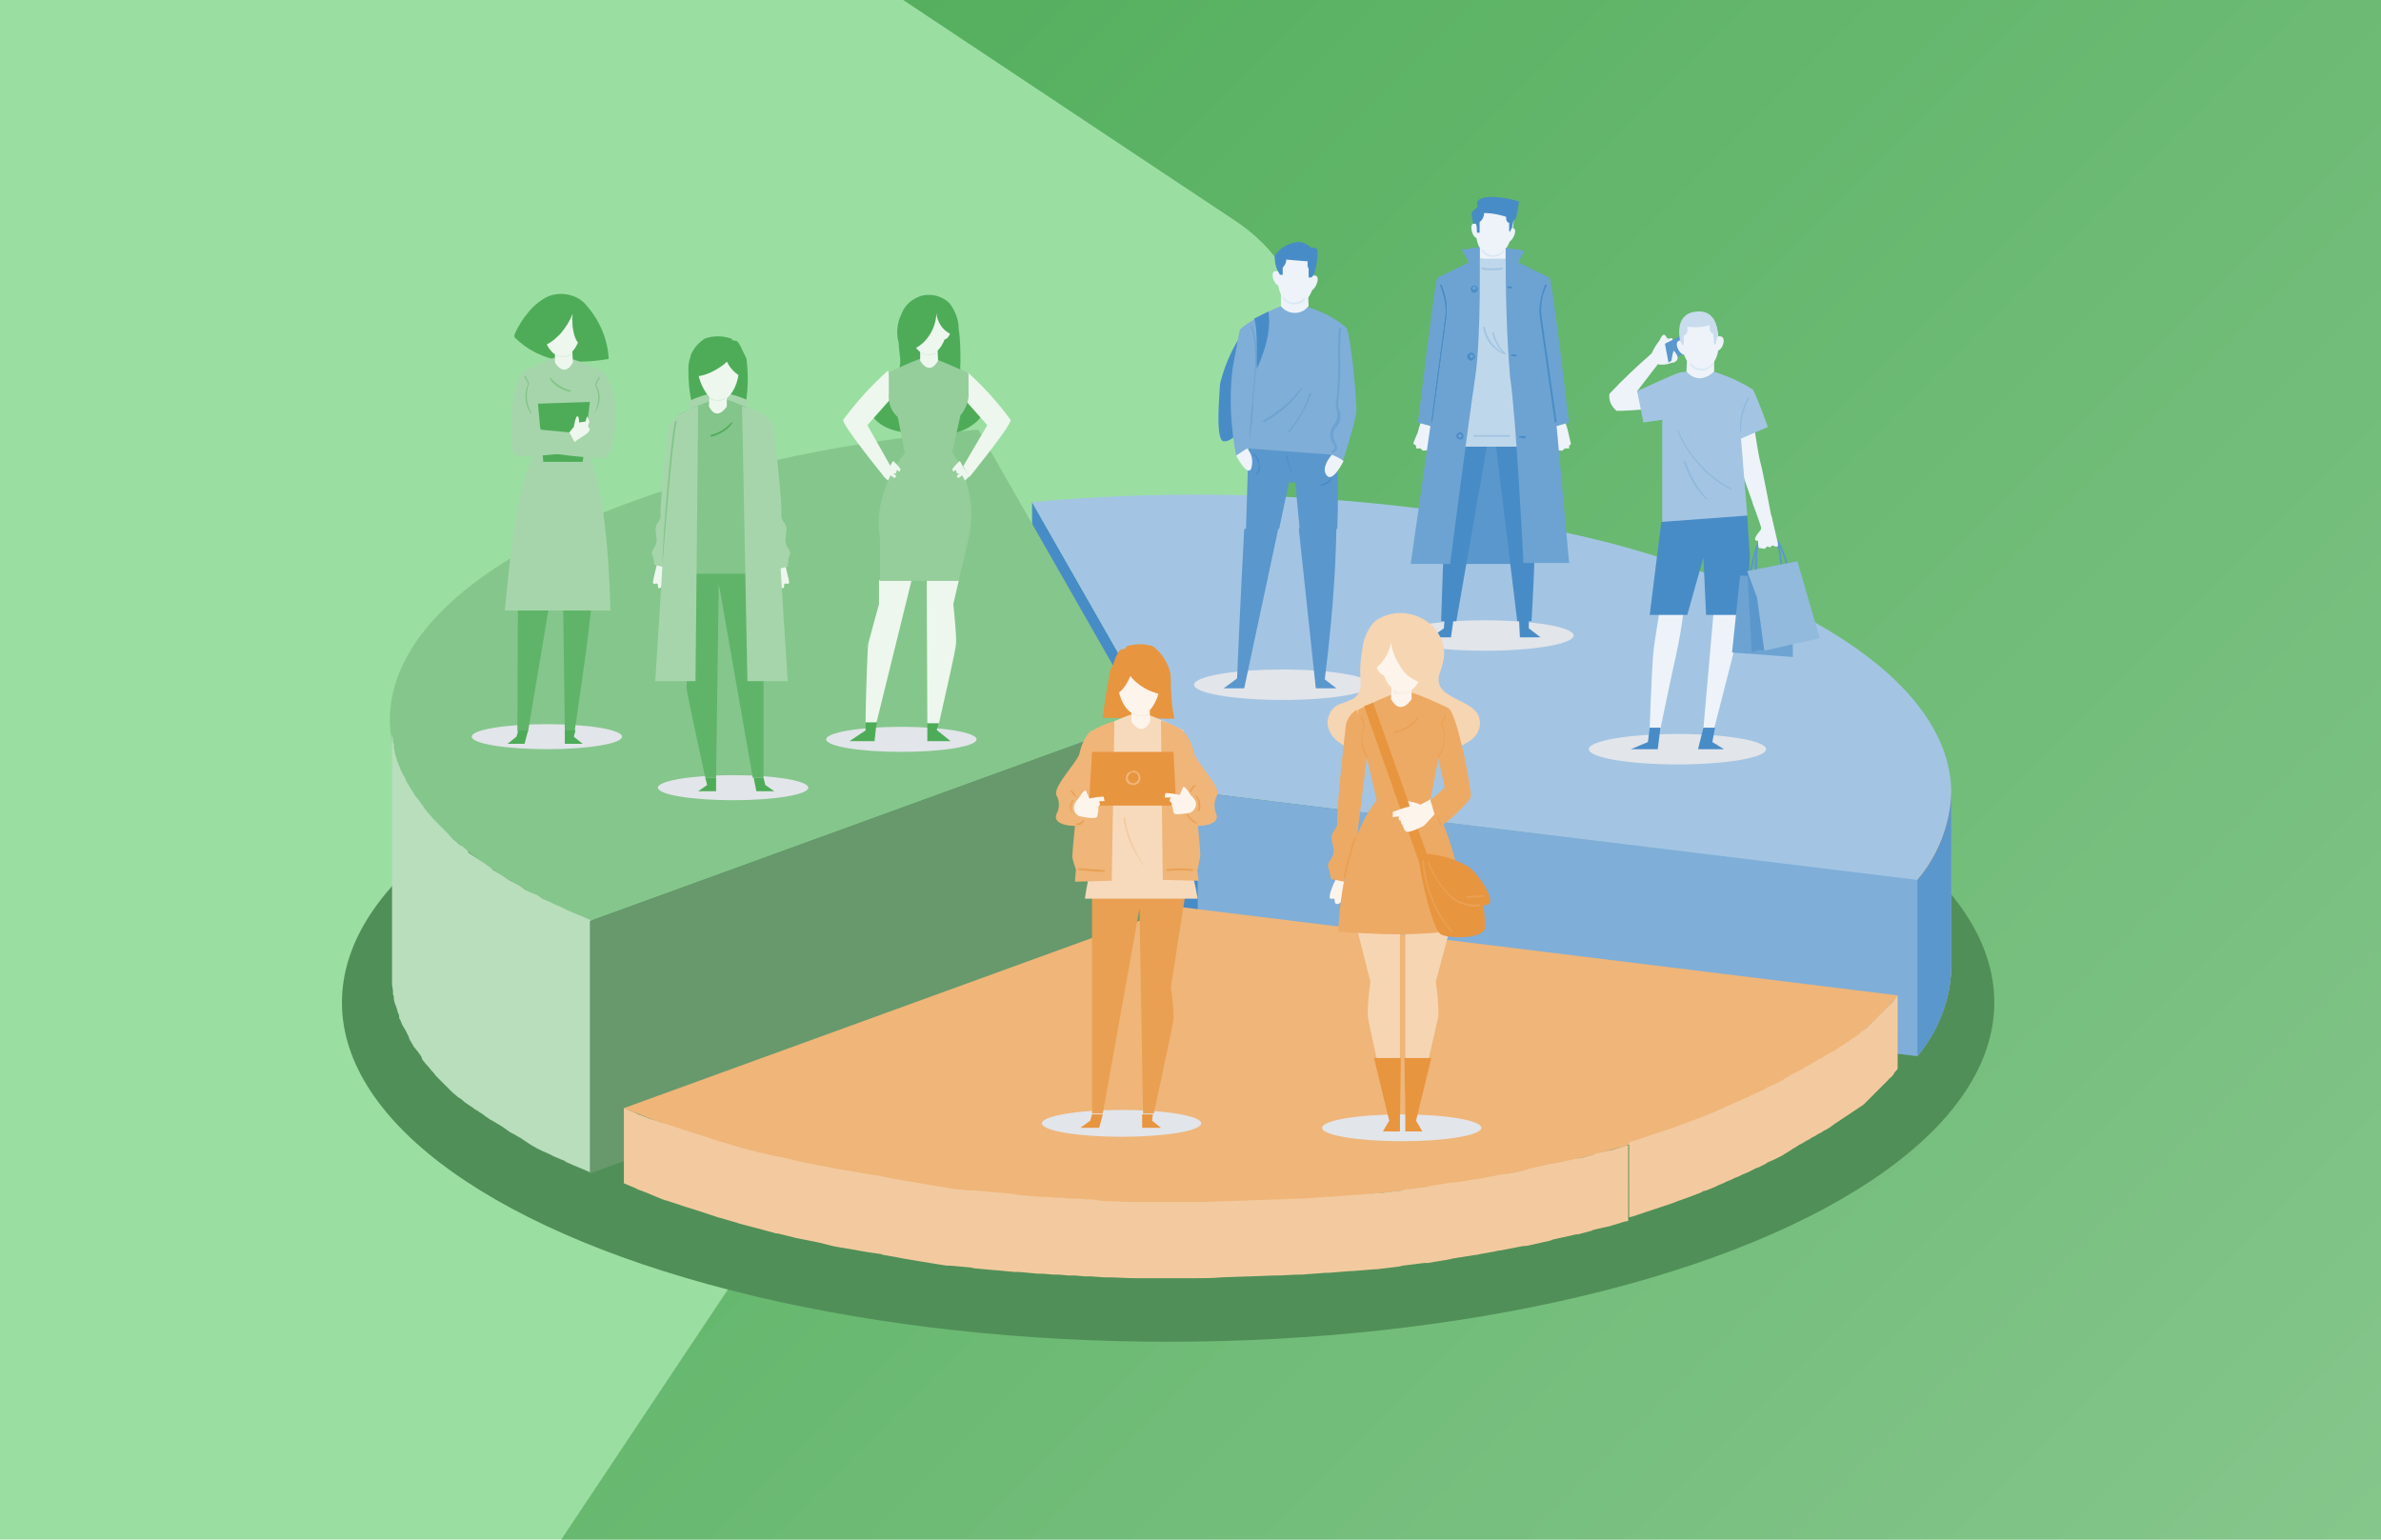 <?xml version="1.0" encoding="utf-8"?>
<!-- Generator: Adobe Illustrator 24.2.0, SVG Export Plug-In . SVG Version: 6.00 Build 0)  -->
<svg version="1.1" id="Слой_1" xmlns="http://www.w3.org/2000/svg" xmlns:xlink="http://www.w3.org/1999/xlink" x="0px" y="0px"
	 viewBox="0 0 266 172" style="enable-background:new 0 0 266 172;" xml:space="preserve">
<style type="text/css">
	.st0{fill:#9BDEA2;}
	.st1{fill:url(#SVGID_1_);}
	.st2{fill:#518F58;}
	.st3{fill:#488CC7;}
	.st4{fill:#A3C5E3;}
	.st5{fill:#7FAED8;}
	.st6{fill:#EFB579;}
	.st7{fill:#5A97CD;}
	.st8{fill:#85C68C;}
	.st9{fill:#B8DEBC;}
	.st10{fill:#67996C;}
	.st11{fill:#F3CA9F;}
	.st12{fill:#E2E5EA;}
	.st13{fill:#EAA052;}
	.st14{fill:#E8953F;}
	.st15{fill:#F7DABC;}
	.st16{fill:#FDF4EC;}
	.st17{fill:#FAEAD9;}
	.st18{fill:#60B469;}
	.st19{fill:#4EAC58;}
	.st20{fill:#A6D5AB;}
	.st21{fill:#83C58A;}
	.st22{fill:#EDF7EE;}
	.st23{fill:#DCEEDE;}
	.st24{fill:#95CD9B;}
	.st25{fill:#BFD7EB;}
	.st26{fill:#EDF3F9;}
	.st27{fill:#DAE8F4;}
	.st28{fill:#6DA3D2;}
	.st29{fill:#91BADD;}
	.st30{fill:#C8DCEE;}
	.st31{fill:#F6D5B2;}
	.st32{fill:#EDAA65;}
</style>
<rect class="st0" width="266" height="172"/>
<g id="Layer_2">
	
		<linearGradient id="SVGID_1_" gradientUnits="userSpaceOnUse" x1="66.12" y1="-166.23" x2="280.79" y2="48.44" gradientTransform="matrix(1 0 0 1 0 154)">
		<stop  offset="0" style="stop-color:#4EAC58"/>
		<stop  offset="1" style="stop-color:#8CC992"/>
	</linearGradient>
	<path class="st1" d="M138.2,24.8L100.9,0H266v172H62.7l80.7-121.1C149.1,42.2,146.8,30.6,138.2,24.8z"/>
</g>
<g id="Layer_3">
	<ellipse class="st2" cx="130.5" cy="112" rx="92.3" ry="37.9"/>
	<g>
		<polygon class="st3" points="115.3,56.1 115.3,75.8 133.8,108.2 133.8,88.5 		"/>
		<path class="st4" d="M173.9,59.3c-19.3-3.9-39-5-58.6-3.2l18.5,32.4l80.4,9.9c8.6-10.9,2.6-23.3-18.5-32.3
			C188.7,63.1,181.4,60.8,173.9,59.3z"/>
		<polygon class="st5" points="133.8,88.5 133.8,108.2 214.2,118 214.2,98.3 		"/>
		<path class="st6" d="M218,108.1V88.4c-0.1,3.6-1.5,7.1-3.8,9.9V118C216.5,115.2,217.9,111.8,218,108.1z"/>
		<g>
			<path class="st7" d="M214.2,98.3V118c2.4-2.8,3.7-6.3,3.8-9.9V88.4C217.9,92.1,216.5,95.6,214.2,98.3"/>
		</g>
	</g>
	<g>
		<path class="st8" d="M109.3,48c-14,1.2-27.3,3.9-38.6,8c-34.2,12.4-36.4,33.4-4.8,46.9l61.9-22.5L109.3,48z"/>
		<path class="st9" d="M59.3,127.9l0.7,0.4l0.6,0.3l0.7,0.3l0.6,0.3l0.7,0.3l0.5,0.2l0.1,0.1l0.9,0.4l0.5,0.2L66,131v-28.2l-1.4-0.6
			l-0.5-0.2l-0.9-0.4l-0.6-0.3l-0.7-0.3l-0.6-0.3l-0.7-0.3L60,100l-0.7-0.3l-0.6-0.3L58.1,99l-0.7-0.4L57,98.4L56.4,98l-0.3-0.2
			l-1-0.6L54.9,97l-0.7-0.5l-0.3-0.2l-0.6-0.4L53,95.7l-0.6-0.4L52.2,95l-0.6-0.5l-0.2-0.1l-0.7-0.6l-0.2-0.2L50,93.1l-0.2-0.2
			l-0.5-0.5l-0.2-0.2c-0.2-0.2-0.4-0.4-0.6-0.6l-0.1-0.1L48,91c-0.1-0.1-0.1-0.1-0.2-0.2l-0.4-0.5l-0.1-0.2
			c-0.2-0.2-0.3-0.4-0.5-0.7l-0.1-0.1l-0.4-0.5l-0.1-0.2L45.8,88l-0.1-0.2c-0.1-0.2-0.3-0.4-0.4-0.7V87c-0.1-0.2-0.2-0.3-0.3-0.5
			l-0.1-0.2c-0.1-0.2-0.2-0.3-0.2-0.5c0-0.1-0.1-0.1-0.1-0.2c-0.1-0.2-0.2-0.4-0.3-0.7v-0.1c-0.1-0.2-0.1-0.4-0.2-0.6l0-0.2
			c0-0.2-0.1-0.3-0.1-0.5c0-0.1,0-0.1,0-0.2c0-0.2-0.1-0.4-0.1-0.5v-0.2c0-0.2-0.1-0.5-0.1-0.7c0,0,0-0.1,0-0.2s0-0.3,0-0.5
			s0-0.2,0-0.2s0-0.4,0-0.6v28.2c0,0.1,0,0.2,0,0.3s0,0.2,0,0.2v0.2c0,0,0,0.3,0,0.5s0,0.1,0,0.2c0,0.2,0.1,0.5,0.1,0.7v0.2
			c0,0.1,0,0.3,0.1,0.4v0.1c0,0.1,0,0.1,0,0.2c0,0.2,0.1,0.3,0.1,0.5l0.1,0.2l0.2,0.6v0.1c0.1,0.2,0.2,0.4,0.2,0.6v0.1
			c0,0.1,0,0.1,0.1,0.2c0.1,0.2,0.1,0.3,0.2,0.5l0.1,0.2c0.1,0.2,0.2,0.3,0.3,0.5l0.1,0.2c0.1,0.2,0.2,0.4,0.3,0.6v0.1l0.1,0.2
			l0.3,0.5l0.1,0.2l0.4,0.5l0.1,0.1c0.1,0.2,0.3,0.4,0.4,0.6v0.1l0.1,0.2l0.4,0.5l0.2,0.2l0.4,0.5l0.1,0.1c0.2,0.2,0.3,0.4,0.5,0.6
			l0.1,0.1l0.2,0.2l0.5,0.5l0.2,0.2l0.5,0.5l0.2,0.2l0.7,0.6l0,0l0.2,0.1l0.6,0.5l0.3,0.2l0.6,0.4c0.1,0.1,0.2,0.2,0.3,0.2l0.6,0.4
			l0.3,0.2l0.1,0.1l0.6,0.4l0.2,0.1l1,0.6l0.3,0.2l0.7,0.5l0.4,0.2l0.5,0.3l0.2,0.1l0.6,0.4L59.3,127.9z"/>
		<polygon class="st10" points="65.9,102.9 65.9,131.1 127.8,108.6 127.8,80.4 		"/>
	</g>
	<g>
		<path class="st6" d="M212,111.2l-80.4-9.9l-61.9,22.5c7,2.9,14.3,5.2,21.8,6.7c30.8,6.6,70,5.1,97.2-4.8
			C200,121.6,207.8,116.6,212,111.2z"/>
		<path class="st11" d="M181.6,128l-0.6,0.2l-1,0.3l-0.5,0.1l-1.3,0.3L178,129l-1.5,0.4h-0.2l-2.7,0.6h-0.2
			c-0.9,0.2-1.8,0.4-2.7,0.6l-0.2,0.1c-0.9,0.2-1.7,0.4-2.6,0.5h-0.1l-2.6,0.5h-0.1l-2.5,0.4h-0.4l-2.4,0.4l-0.4,0.1l-2.4,0.3
			l-0.4,0.1l-2.5,0.3h-0.2l-2.5,0.2h-0.2l-2.5,0.2h-0.4c-0.8,0.1-1.6,0.1-2.5,0.2h-0.4l-2.5,0.1h-0.3l-2.7,0.1h-0.2l-2.7,0.1h-0.1
			l-3,0.1h-3.3c-1.1,0-2.1,0-3.2,0H127c-1.1,0-2.2-0.1-3.3-0.1h-0.3L122,134h-0.6l-1.2-0.1h-0.7l-1.1-0.1h-0.6l-1.2-0.1H116
			l-2.2-0.2l-0.5-0.1l-2.1-0.2h-0.1l-2.2-0.2h-0.5l-2.1-0.2l-0.4-0.1l-1.3-0.2l-0.6-0.1l-1.2-0.2l-0.6-0.1l-1.2-0.2l-0.5-0.1
			l-1.7-0.3l-0.3-0.1l-1.4-0.2l-0.6-0.1l-1.1-0.2l-0.6-0.1l-1.2-0.2l-0.5-0.1l-1.6-0.3c-0.7-0.1-1.3-0.3-2-0.4l-0.5-0.1l-2-0.5h-0.2
			c-0.6-0.1-1.2-0.3-1.8-0.4l-0.4-0.1l-1.9-0.5l-0.3-0.1l-1.7-0.5l-0.4-0.1l-1.8-0.6l-0.3-0.1l-1.6-0.5l-0.3-0.1l-1.8-0.6l-0.7-0.2
			l-0.5-0.2l-0.7-0.2l-0.5-0.2l-0.8-0.3l-0.4-0.2l-1.2-0.5v8.4l1.2,0.5l0.4,0.2l0.8,0.3l0.5,0.2l0.7,0.3l0.5,0.2l0.5,0.2h0.1
			l1.8,0.6l0.3,0.1l1.6,0.5l0.3,0.1c0.6,0.2,1.2,0.4,1.8,0.6l0.4,0.1l1.7,0.5l0.3,0.1l1.9,0.5l0.4,0.1l1.8,0.5h0.2l2,0.5l0.5,0.1
			l2,0.4l1.6,0.4l0.5,0.1l1.2,0.2l0.6,0.1l1.1,0.2l0.6,0.1l1.4,0.2l0.3,0.1c0.6,0.1,1.1,0.2,1.7,0.3l0.5,0.1l1.2,0.2l0.6,0.1
			l1.2,0.2l0.6,0.1l1.3,0.2h0.3h0.1l2.2,0.2l0.5,0.1l2.2,0.2h0.1l2.1,0.2h0.5l2.2,0.2h0.1h0.4l1.2,0.1h0.6l1.1,0.1h0.7l1.2,0.1h0.6
			l1.4,0.1h0.3c1.1,0,2.2,0.1,3.3,0.1h0.1h3.2h3.3c1,0,2,0,3-0.1h0.1l2.8-0.1h0.2l2.7-0.1h0.3c0.8,0,1.7-0.1,2.5-0.1h0.4
			c0.8-0.1,1.6-0.1,2.5-0.2h0.2h0.2l2.5-0.2h0.2l2.5-0.2h0.2l2.5-0.3l0.4-0.1l2.4-0.3h0.2h0.2l2.4-0.4l0.4-0.1l2.5-0.4h0.1
			c0.9-0.2,1.8-0.3,2.6-0.5h0.1l2.6-0.5h0.2h0.1l2.7-0.6l0.2-0.1l2.7-0.6h0.1h0.1l1.5-0.4l0.2-0.1l1.3-0.3l0.5-0.1
			c0.3-0.1,0.6-0.2,1-0.3l0.6-0.2l0.5-0.1V128L181.6,128z"/>
		<path class="st11" d="M212,111.2L212,111.2L212,111.2l-0.4,0.5l-0.1,0.2l-0.3,0.3l-0.2,0.2c-0.1,0.1-0.2,0.2-0.3,0.3l-0.2,0.2
			c-0.1,0.1-0.2,0.2-0.3,0.3l-0.2,0.2l-0.3,0.3l-0.2,0.2l-0.3,0.3l-0.2,0.2l-0.3,0.3l-0.2,0.2l-0.3,0.2l-0.3,0.2l-0.3,0.3l-0.3,0.2
			L207,116l-0.3,0.2c-0.1,0.1-0.2,0.2-0.3,0.2l-0.3,0.2l-0.3,0.2l-0.3,0.2l-0.3,0.2l-0.3,0.2l-0.4,0.2l-0.3,0.2l-0.4,0.2l-0.3,0.2
			l-0.4,0.2l-0.3,0.2l-0.4,0.2l-0.3,0.2l-0.4,0.2l-0.3,0.2l-0.4,0.2l-0.3,0.2l-0.5,0.2l-0.3,0.2l-0.5,0.3l-0.3,0.2l-0.6,0.3
			l-0.2,0.1l-0.9,0.4l-0.1,0.1l-0.8,0.4l-0.3,0.1l-0.6,0.3l-0.4,0.2l-0.5,0.2l-0.4,0.2l-0.5,0.2l-0.4,0.2l-0.5,0.2l-0.4,0.2L192,124
			l-0.4,0.2l-0.5,0.2l-0.5,0.2l-0.5,0.2l-1.3,0.5l-1.4,0.5l-0.5,0.2l-0.9,0.3l-0.6,0.2l-0.9,0.3l-0.6,0.2l-0.9,0.3
			c-0.2,0.1-0.4,0.1-0.6,0.2l-0.4,0.1v8.4l0.4-0.1l0.3-0.1l0.3-0.1l0.9-0.3l0.6-0.2l0.9-0.3l0.6-0.2l0.9-0.3l0.5-0.2l1.4-0.5
			l1.3-0.5l0.1-0.1l0.4-0.1l0.5-0.2l0.5-0.2l0.4-0.2l0.5-0.2l0.4-0.2l0.5-0.2l0.4-0.2l0.5-0.2l0.4-0.2l0.5-0.2l0.4-0.2l0.6-0.3
			l0.3-0.1l0.8-0.4l0.1-0.1l0.9-0.4l0.2-0.1l0.6-0.3l0.3-0.2l0.5-0.3l0.3-0.2l0.5-0.3l0.3-0.2l0.4-0.2c0.1-0.1,0.2-0.1,0.3-0.2
			l0.4-0.2l0.3-0.2l0.4-0.2l0.3-0.2l0.4-0.2l0.3-0.2l0.4-0.2l0.3-0.2l0.4-0.3l0.3-0.2l0.3-0.2l0.3-0.2l0.3-0.2l0.3-0.2l0.3-0.2
			l0.3-0.2l0.3-0.2l0.3-0.2l0.3-0.2l0.3-0.2l0.3-0.3l0.2-0.2l0.3-0.3l0.2-0.2l0.3-0.3l0.2-0.2l0.3-0.3l0.2-0.2l0.3-0.3l0.2-0.2
			l0.3-0.3c0-0.1,0.1-0.1,0.2-0.2l0.3-0.3l0.1-0.2c0.1-0.2,0.3-0.3,0.4-0.5V111.2z"/>
	</g>
	<ellipse class="st12" cx="156.6" cy="126" rx="8.9" ry="1.5"/>
	<ellipse class="st12" cx="125.3" cy="125.5" rx="8.9" ry="1.5"/>
	<ellipse class="st12" cx="143.3" cy="76.5" rx="9.9" ry="1.7"/>
	<ellipse class="st12" cx="165.9" cy="71" rx="9.9" ry="1.7"/>
	<ellipse class="st12" cx="187.4" cy="83.7" rx="9.9" ry="1.7"/>
	<ellipse class="st12" cx="81.9" cy="88" rx="8.4" ry="1.4"/>
	<ellipse class="st12" cx="100.7" cy="82.6" rx="8.4" ry="1.4"/>
	<ellipse class="st12" cx="61.1" cy="82.3" rx="8.4" ry="1.4"/>
	<path class="st13" d="M132.6,98.8l-5.3,0.9l-5.3-0.9v25.6h1.2l4.1-22.9l0.4,22.9h1.2c0,0,2.1-9.7,2.2-10.5c0-1.2-0.1-2.4-0.3-3.6
		L132.6,98.8z"/>
	<path class="st14" d="M123.2,80.2c0.2-1.8,0.5-3.5,0.8-5.2c0.5-1.5,1.9-2.4,3.5-2.3c1.1,0.1,3.3,0.6,3.3,3.2c0,1.5,0.1,3,0.4,4.4
		L123.2,80.2z"/>
	<path class="st15" d="M123.6,86.8l0.7,4.3c-1.7,2.5-2.7,6.4-3.1,9.3h12.6c-1.1-6.6-3.6-9.3-3.6-9.3l1-4.4c0.7-0.8,1.1-1.8,1-2.8
		v-2.3c0,0-4-2-4.9-2s-4.6,1.8-4.6,1.8v2.4C122.4,84.9,122.8,86,123.6,86.8z"/>
	<path class="st6" d="M124.2,98.4l0.3-17.8c-0.9,0.2-1.8,0.6-2.6,1.1c-0.6,0.6-2,10.9-2.1,14.1c0.1,0.4,0.2,0.9,0.4,1.3
		c0,0.4-0.1,0.9-0.1,1.4L124.2,98.4z"/>
	<path class="st14" d="M131.1,86.7L131.1,86.7c-0.1,0-0.1-0.1-0.1-0.1l0,0c0.6-1,0.7-2.2,0.3-3.3v-0.1l0.2-0.4l0.2-0.4h0.1l0,0v0.1
		l0,0l-0.2,0.4c-0.1,0.1-0.1,0.3-0.2,0.4C131.9,84.4,131.8,85.6,131.1,86.7L131.1,86.7z"/>
	<path class="st16" d="M126.4,78.4v2.2c0,0,1.1,1.9,2.1,0l-0.1-2.2H126.4z"/>
	<path class="st16" d="M126.8,73.1c-1.9,0.2-2.2,2.4-1.8,4.2c0.3,1.3,1.1,2.6,2.3,2.6c1.2,0,2-1.7,2.2-2.7
		C129.9,75.5,129.9,72.7,126.8,73.1z"/>
	<path class="st14" d="M125.2,72.6c0.2-0.1,0.3-0.1,0.5-0.1c0-0.1,0.1-0.2,0.2-0.3c0.9-0.3,2-0.3,2.9,0c0.8,0.6,1.4,1.4,1.7,2.3
		c0.1,0.8,0.1,1.6-0.2,2.4c0,0.2-0.1,0.4-0.3,0.6c-0.2,0.1-0.4,0.1-0.6,0c-1.1-0.3-2-0.8-2.8-1.6c-0.1-0.1-0.2-0.2-0.3-0.4l0,0
		c-0.3,0.7-0.7,1.4-1.3,1.9c-0.1,0.1-0.1,0.1-0.2,0.1s-0.2-0.2-0.3-0.3c-0.2-0.5-0.4-1-0.4-1.5C124,75.2,124.7,72.8,125.2,72.6z"/>
	<path class="st17" d="M127.4,80c-0.3,0-0.6-0.1-0.8-0.2v-0.1l0,0h0.1c0.5,0.3,1.1,0.3,1.6,0h0.1v0.1C128.1,80,127.7,80,127.4,80z"
		/>
	<path class="st6" d="M133.9,98.4c0-0.4-0.1-0.8-0.1-1.2c0.1-0.5,0.2-1,0.3-1.6c-0.1-3.1-1.4-13.4-2-14c-0.7-0.5-1.5-0.8-2.4-1.1
		l0.2,17.8L133.9,98.4z"/>
	<path class="st6" d="M132.1,81.6c0.7,0.7,1.1,1.6,1.3,2.6c0.3,1,2.9,3.6,2.6,4.6c-0.4,0.7-0.4,1.5-0.1,2.2c0.4,1.2-1.9,1.4-2.8,1.2
		c-1-0.4-2-0.9-2.9-1.5l-0.1-1.9l1,0.1L132.1,81.6z"/>
	<path class="st6" d="M121.9,81.6c-0.7,0.7-1.1,1.6-1.3,2.6c-0.3,1-2.9,3.6-2.6,4.6c0.4,0.7,0.4,1.5,0,2.2c-0.4,1.2,1.9,1.4,2.8,1.2
		c1-0.4,2-0.9,2.9-1.5l0.1-1.9l-1,0.1L121.9,81.6z"/>
	<polygon class="st14" points="123.2,124.5 122.8,126 120.7,126 121.8,125.2 122,124.5 	"/>
	<polygon class="st14" points="127.6,124.5 127.6,126 129.7,126 128.7,125.2 128.8,124.5 	"/>
	<polygon class="st14" points="121.7,89.2 122,84 131.1,84 131.4,90 121.7,90 	"/>
	<path class="st6" d="M126.6,87.7c-0.3,0-0.5-0.1-0.7-0.3c-0.1-0.2-0.2-0.4-0.1-0.6c0-0.3,0.2-0.5,0.5-0.6c0.1,0,0.2-0.1,0.3-0.1
		c0.4,0,0.8,0.3,0.8,0.8c0,0.3-0.1,0.6-0.4,0.7C126.9,87.7,126.8,87.7,126.6,87.7z M126.6,86.3c-0.1,0-0.1,0-0.2,0
		c-0.2,0.1-0.3,0.3-0.4,0.5c0,0.1,0,0.3,0.1,0.4c0.1,0.2,0.3,0.3,0.5,0.3c0.1,0,0.2,0,0.3-0.1c0.3-0.2,0.4-0.5,0.2-0.8
		C127.1,86.4,126.8,86.3,126.6,86.3L126.6,86.3z"/>
	<path class="st16" d="M133,88.8c0,0-0.5-0.9-0.8-0.9l-0.4,0.9c-0.5-0.1-1.1-0.2-1.6-0.2l-0.1,0.5h0.7c0,0-0.2,0.3-0.1,0.4
		c0,0.1,0.1,0.1,0.2,0.2c0,0.2,0,0.4,0.1,0.5c0.1,0.3,0,0.5,0.2,0.7s1.6-0.1,1.8-0.1l0,0c0.5-0.3,0.8-0.9,0.5-1.4
		C133.3,89.1,133.1,88.9,133,88.8L133,88.8z"/>
	<path class="st16" d="M120.5,89.2c0,0,0.5-0.9,0.8-0.9l0.4,0.9c0.5-0.1,1.1-0.2,1.6-0.2l0.1,0.5h-0.6c0,0,0.1,0.3,0.1,0.4
		c-0.1,0.1-0.1,0.1-0.2,0.2c0,0.2,0,0.4,0,0.5c-0.1,0.2,0,0.5-0.2,0.7s-1.6,0-1.8-0.1h-0.1c-0.6-0.3-0.8-0.9-0.5-1.5
		C120.2,89.5,120.4,89.3,120.5,89.2L120.5,89.2z"/>
	<path class="st13" d="M120.3,89.2C120.2,89.2,120.2,89.2,120.3,89.2c-0.3-0.3-0.5-0.6-0.7-0.8v-0.1l0,0h0.1
		C119.9,88.5,120.2,88.8,120.3,89.2C120.4,89.2,120.4,89.2,120.3,89.2L120.3,89.2z"/>
	<path class="st13" d="M133,88.5L133,88.5l-0.1-0.1l0,0c0.1-0.3,0.3-0.6,0.6-0.7h0.1v0.1c-0.2,0.1-0.4,0.4-0.5,0.6
		C133.1,88.4,133.1,88.5,133,88.5L133,88.5z"/>
	<path class="st13" d="M123.4,97.4L123.4,97.4c-1,0-1.9-0.1-2.9-0.2c0,0-0.1,0-0.1-0.1l0,0c0,0,0-0.1,0.1-0.1l0,0
		c0.9,0.1,1.9,0.1,2.8,0.2C123.4,97.2,123.4,97.2,123.4,97.4C123.5,97.3,123.5,97.4,123.4,97.4L123.4,97.4z"/>
	<path class="st13" d="M130.4,97.3c0,0-0.1,0-0.1-0.1s0-0.1,0.1-0.1c0.9-0.1,1.9-0.1,2.8,0c0.1,0,0.1,0.1,0.1,0.1s0,0.1-0.1,0.1
		C132.3,97.2,131.3,97.2,130.4,97.3L130.4,97.3z"/>
	<path class="st13" d="M120.3,92.2C120.3,92.2,120.2,92.2,120.3,92.2c-0.1-0.1-0.1-0.2,0-0.2c0.3,0,0.6-0.2,0.7-0.4h0.1l0,0v0.1l0,0
		C121,92,120.7,92.2,120.3,92.2L120.3,92.2z"/>
	<path class="st13" d="M133.6,92L133.6,92c-0.4-0.2-0.7-0.5-1-0.9V91l0,0h0.1l0,0c0.3,0.4,0.6,0.7,1,0.9V92l0,0
		C133.7,92,133.7,92,133.6,92C133.6,92.1,133.6,92,133.6,92z"/>
	<path class="st13" d="M133.9,90.6L133.9,90.6l-0.1-0.1c0.2-0.5,0.1-1.1-0.2-1.5v-0.1h0.1l0,0c0.4,0.5,0.5,1.1,0.3,1.7H133.9z"/>
	<path class="st13" d="M119.8,90.9C119.7,90.9,119.7,90.9,119.8,90.9c-0.4-0.5-0.3-1.1,0-1.5c0,0,0.1-0.1,0.1,0c0,0,0.1,0.1,0,0.1
		C119.6,89.9,119.6,90.4,119.8,90.9C119.9,90.8,119.9,90.9,119.8,90.9L119.8,90.9z"/>
	<path class="st11" d="M128.2,97.2C128.2,97.3,128.2,97.3,128.2,97.2c-1.5-1.7-2.4-3.7-2.7-5.8c0-0.1,0.1-0.1,0.1-0.1s0.1,0,0.1,0.1
		C126,93.5,126.9,95.5,128.2,97.2C128.3,97.2,128.3,97.3,128.2,97.2L128.2,97.2z"/>
	<path class="st18" d="M66.7,57.8l-3.9,0.7l-4.9-0.8l-0.1,24H59L62.8,59l0.3,22.7h1.1c0,0,1.3-9,1.4-9.9s0.4-3.4,0.4-3.4L66.7,57.8z
		"/>
	<path class="st19" d="M63.8,33c-1-0.3-2.2-0.2-3.1,0.4c-0.8,0.5-1.5,1.2-2,1.9c-0.2,0.2-1.5,2.2-1.2,2.4c1.4,1.4,3.2,2.3,5.2,2.6
		c1.8,0.2,3.6,0.1,5.3-0.2c-0.1-2.2-1-4.3-2.5-6C65.1,33.6,64.5,33.2,63.8,33z"/>
	<path class="st20" d="M59.4,46.2l0.6,4.1c-1.6,2.4-2.5,6-3.6,17.9h11.8c-0.4-15.3-2.7-17.8-2.7-17.8l0.9-4.1c0.6-0.7,1-1.7,0.9-2.6
		c0-0.6-0.2-2.3-0.2-2.3s-3.5-1.6-4.4-1.6s-4,1.6-4,1.6l-0.3,2.3C58.2,44.5,58.6,45.6,59.4,46.2z"/>
	<path class="st19" d="M60.1,45.1c0,0.2,0.6,6.5,0.6,6.5h4.4l0.8-6.7L60.1,45.1z"/>
	<path class="st20" d="M67.1,41.3c0.9,0.5,1.7,3.3,1.7,4.3s0,5.4-1.4,5.6c-2.5-0.1-4.9-0.4-7.4-0.8l0.1-1.4l5.8-0.5l0.5-4.9
		L67.1,41.3z"/>
	<path class="st20" d="M58.7,41.3c-1.3,0.7-1.6,4.7-1.5,6S56.8,50.9,58,51s6.4-0.5,6.4-0.5l1.1-2L60.4,48L58.7,41.3z"/>
	<path class="st21" d="M63.7,43.8L63.7,43.8c-0.9-0.2-1.8-0.7-2.3-1.5v-0.1h0.1l0,0c0.6,0.7,1.4,1.2,2.2,1.4
		C63.8,43.6,63.8,43.7,63.7,43.8C63.8,43.8,63.7,43.8,63.7,43.8L63.7,43.8z"/>
	<path class="st21" d="M66.4,46.2L66.4,46.2C66.3,46.2,66.3,46.1,66.4,46.2L66.4,46.2c0.5-1,0.6-2.2,0.1-3.2c0,0,0,0,0-0.1
		c0.1-0.1,0.1-0.3,0.2-0.4s0.1-0.3,0.2-0.4H67v0.1c-0.1,0.1-0.1,0.3-0.2,0.4s-0.1,0.3-0.2,0.4C67.2,44,67.1,45.2,66.4,46.2
		L66.4,46.2z"/>
	<path class="st21" d="M59.3,46.2L59.3,46.2c-0.7-1-0.8-2.2-0.3-3.3l-0.2-0.4c-0.1-0.1-0.1-0.3-0.2-0.4V42h0.1
		c0.1,0.1,0.1,0.3,0.2,0.4s0.1,0.3,0.2,0.4c0,0,0,0,0,0.1c-0.4,1-0.3,2.2,0.2,3.1C59.4,46.1,59.4,46.1,59.3,46.2L59.3,46.2z"/>
	<path class="st22" d="M62,38.4v2.1c0,0,1,1.8,2,0l-0.1-2.1H62z"/>
	<path class="st22" d="M62.4,33.5c-1.8,0.2-2.1,2.3-1.7,3.9c0.3,1.2,1,2.5,2.2,2.4c1.2-0.1,1.8-1.6,2-2.6
		C65.3,35.7,65.2,33.1,62.4,33.5z"/>
	<path class="st19" d="M61,37c0,0-0.1-0.7-0.6-0.5s0.1,1.8,0.7,1.6S61,37,61,37z"/>
	<path class="st19" d="M64.6,36.9c0,0,0-0.7,0.6-0.5s0,1.8-0.6,1.6S64.6,36.9,64.6,36.9z"/>
	<path class="st19" d="M64.8,34c-0.1-0.1-0.3-0.1-0.4-0.1c0-0.1-0.1-0.2-0.2-0.3c-0.9-0.3-1.9-0.3-2.8,0c-0.8,0.5-1.3,1.3-1.6,2.2
		c-0.1,0.7,0,1.5,0.2,2.2c0,0.2,0.1,0.4,0.3,0.5c0.7,0.4,1.9-0.8,2.3-1.2c0.6-0.7,1.1-1.5,1.4-2.3c-0.2,0.8,0,3.6,1.2,3.6
		c0.1,0,0.2-0.1,0.3-0.3c0.2-0.4,0.4-0.9,0.4-1.4C66,36.5,65.2,34.2,64.8,34z"/>
	<path class="st23" d="M62.9,39.9c-0.3,0-0.5-0.1-0.8-0.2v-0.1h0.1l0,0c0.5,0.3,1,0.2,1.5,0h0.1l0,0v0.1l0,0
		C63.6,39.8,63.3,39.9,62.9,39.9z"/>
	<polygon class="st19" points="59,81.6 58.6,83.1 56.7,83.1 57.7,82.3 57.9,81.6 	"/>
	<polygon class="st19" points="63.1,81.6 63.1,83.1 65.1,83.1 64.1,82.3 64.3,81.6 	"/>
	<path class="st22" d="M63.6,48.3c0.2,0.4,0.4,0.7,0.6,1.1c0-0.1,1.3-0.9,1.3-0.9s0.6-0.5,0.3-0.7s0.2-0.7,0-0.8
		c-0.1-0.2-0.1-0.3-0.2-0.5l-0.2,0.6l-0.7,0.1c0,0,0-0.7-0.2-0.7s-0.4,1.2-0.4,1.2L63.6,48.3z"/>
	<path class="st19" d="M100.4,41.3c-0.6,1.3-2.5,1.6-3.2,2.9c-0.4,0.9-0.1,2,0.6,2.7s1.6,1.1,2.6,1.3c2.1,0.6,4.3,0.7,6.5,0.1
		c0.8-0.2,1.5-0.6,2.1-1.1s1-1.2,1.1-2s-0.3-1.6-1-2c-0.4-0.2-0.9-0.4-1.3-0.6c-0.4-0.6-0.6-1.3-0.5-2c0-1.3,0-2.6-0.2-3.9
		c0-1-0.4-2-1-2.8c-0.8-0.8-1.9-1.1-3-0.9c-1.1,0.3-2,1-2.4,2.1c-0.5,1-0.6,2.2-0.3,3.2C100.4,39.4,100.8,40.4,100.4,41.3z"/>
	<path class="st22" d="M98.2,64.9v2.6c0,0-1,3.6-1.2,4.4c-0.1,0.7-0.3,6.6-0.3,8.9c0,0.5,1.1,0.3,1.1,0.3l0.1-0.3l5.6-22.7l0.1,22.7
		c0,0,1.2,0.6,1.3,0c0.5-2.3,1.9-8.2,1.9-8.9c0.1-0.8-0.3-4.4-0.3-4.4l0.6-2.6l-2.5-8.7L98.2,64.9z"/>
	<path class="st19" d="M96.7,80.8c0,0.5,0,0.8,0,0.8l-1.8,1.2h2.8l0.2-1.8l0.1-0.3h-1.3V80.8z"/>
	<path class="st19" d="M104.9,80.8h-1.3v2h2.6l-1.5-1.2C104.6,81.6,104.7,81.3,104.9,80.8z"/>
	<path class="st22" d="M99.2,41.4c-1.9,1.7-3.5,3.5-5,5.5c-0.2,0.5,4.6,6.4,4.6,6.4l0.7-1.2l-2.6-4.6L100,44L99.2,41.4z"/>
	<path class="st22" d="M108.1,41.6c1.8,1.6,3.4,3.4,4.8,5.3c0.2,0.5-4.6,6.4-4.6,6.4l-0.7-1.2l2.7-4.6l-3.1-3.5L108.1,41.6z"/>
	<path class="st24" d="M98.3,60.1v4.8h8.8l1.2-5.1c0.6-3.2-0.1-6.6-1.9-9.3l0.9-4.1c0.6-0.7,1-1.7,0.9-2.6v-2.1c0,0-3.8-1.8-4.6-1.8
		s-4.3,1.7-4.3,1.7v2.3c-0.1,1,0.2,2,1,2.7l0.8,4.1C101,50.5,97.4,55.1,98.3,60.1z"/>
	<path class="st22" d="M102.8,38.2v2.1c0,0,1,1.8,2,0l-0.1-2.1H102.8z"/>
	<path class="st22" d="M103.2,33.3c-1.8,0.2-2.1,2.3-1.6,3.9c0.3,1.2,1,2.5,2.2,2.4s1.8-1.6,2-2.6C106.1,35.5,106,32.9,103.2,33.3z"
		/>
	<path class="st19" d="M101.8,36.8c0,0-0.1-0.7-0.6-0.5s0.1,1.8,0.7,1.6S101.8,36.8,101.8,36.8z"/>
	<path class="st22" d="M105.4,36.8c0,0,0-0.7,0.6-0.5s0,1.8-0.6,1.6S105.4,36.8,105.4,36.8z"/>
	<path class="st23" d="M103.7,39.7c-0.3,0-0.5-0.1-0.8-0.2v-0.1h0.1c0.5,0.3,1,0.2,1.5,0h0.1l0,0v0.1l0,0
		C104.4,39.6,104.1,39.7,103.7,39.7z"/>
	<path class="st19" d="M104.6,34.4c0.1,1.1-0.2,2.2-0.8,3.1c-0.6,0.9-1.5,1.6-2.6,1.7c-0.4-0.9-0.6-2-0.6-3c0.1-1,0.6-2,1.4-2.6
		s1.9-0.7,2.9-0.3c0.7,0.5,1.2,1.2,1.4,2c0.2,0.7,0.2,1.4,0.1,2.1C105.3,37,104.5,35.8,104.6,34.4z"/>
	<path class="st22" d="M107.6,52.2c0,0-0.3-0.7-0.4-0.7c-0.3,0.3-0.6,0.6-0.8,0.9c0,0.1,0.1,0.3,0.1,0.3l0.3-0.2l0.1,0.4h0.3
		c0,0-0.3,0.2-0.3,0.3s0.1,0.2,0.2,0.2l0.4-0.3l0.3,0.6l0.5-0.5L107.6,52.2z"/>
	<path class="st22" d="M99.4,52.2c0,0,0.3-0.7,0.4-0.7c0.3,0.3,0.6,0.6,0.8,0.9c0,0.1-0.1,0.3-0.1,0.3l-0.3-0.2l-0.1,0.4h-0.3
		c0,0,0.3,0.2,0.3,0.3s-0.1,0.2-0.2,0.2l-0.4-0.3l-0.3,0.6l-0.5-0.5L99.4,52.2z"/>
	<polygon class="st7" points="162.1,63 170.9,63 170.2,49.1 162.7,49.1 	"/>
	<path class="st3" d="M161.9,47.3c-0.4,6.2-0.9,22.1-0.9,22.1h1.7l3.6-20.6h0.7l2.5,20.6h1.6c0,0,0.8-12.7,0.4-22.1L161.9,47.3z"/>
	<path class="st25" d="M162,37.7l-0.6,10.4l0.1,0.1l0.4,0.4v1.3h9.6l0.3-1.4l0,0c0.6-0.4,1-1.1,0.9-1.8l-1-9.2l1.4-5.9
		c-1.5-1-3-1.8-4.5-2.6c-1.1-0.4-2.4-0.4-3.5,0c-1.6,0.8-3.1,1.8-4.5,3L162,37.7z"/>
	<path class="st26" d="M165.3,26.9v2c0,0,1.6,0,3,0l-0.1-2H165.3z"/>
	<path class="st26" d="M166.8,22.4c-1.7,0-1.9,1.9-1.9,3.5s0.7,2.6,1.8,2.7s1.9-1,2.2-2.4S169.5,22.3,166.8,22.4z"/>
	<path class="st26" d="M165.1,25.5c0,0,0-0.6-0.5-0.5s-0.1,1.7,0.5,1.6S165.1,25.5,165.1,25.5z"/>
	<path class="st26" d="M168.5,25.9c0,0,0.1-0.6,0.6-0.4s-0.2,1.7-0.7,1.5S168.5,25.9,168.5,25.9z"/>
	<path class="st26" d="M175.2,48.3c0,0-0.2-1-0.4-1.1s-1.1,0.4-1.1,0.4c-0.2,0.3-0.3,0.5-0.6,0.8c-0.2,0.1-0.6,0.7-0.5,0.8
		s0.5-0.2,0.5-0.2l0.5,1.8c0.1,0.4,0.3,0.1,0.4,0.1s0.1-0.6,0.1-0.6s0.4,0.1,0.5,0l0.2-0.2h0.5c0-0.1,0-0.2,0-0.3l0.2-0.2
		L175.2,48.3z"/>
	<path class="st26" d="M158.4,48.3c0,0,0.2-1,0.4-1.1s1.1,0.4,1.1,0.4c0.2,0.3,0.3,0.5,0.6,0.8c0.2,0.1,0.6,0.7,0.5,0.8
		s-0.6-0.2-0.6-0.2l-0.5,1.8c-0.1,0.4-0.3,0.1-0.4,0.1s-0.1-0.6-0.1-0.6s-0.4,0.1-0.5,0l-0.2-0.2h-0.5c0-0.1,0-0.2,0-0.3
		c0,0-0.2-0.2-0.3-0.2S158.4,48.3,158.4,48.3z"/>
	<polygon class="st3" points="161.4,69.1 161.3,70.2 159.9,71.2 162.1,71.2 162.4,69.1 	"/>
	<polygon class="st3" points="170.8,69.1 170.8,70.2 172.1,71.2 169.8,71.2 169.7,69.1 	"/>
	<path class="st3" d="M165.8,23.8c0,0.4-0.2,0.8-0.5,1V26H165c0-0.3,0-0.7-0.1-1c-0.1-0.1-0.3,0-0.3,0s-0.2-0.8-0.2-1.1
		s0.5-0.6,0.6-0.7s0-0.5,0-0.6c0.2-0.5,1.1-0.6,1.6-0.6c1,0,2.1,0.2,3.1,0.5c-0.1,0.7-0.2,1.4-0.4,2.1
		C168.1,24.1,166.9,23.8,165.8,23.8z"/>
	<path class="st3" d="M168.3,24c0,0-0.2,0.8,0.3,0.9v0.9l0.1,0.1c0,0,0.1-0.3,0.2-0.4l0.3-1.4L168.3,24z"/>
	<path class="st27" d="M166.8,28.7h-0.1c-0.5,0-0.9-0.3-1.2-0.7v-0.1h0.1l0,0c0.3,0.3,0.7,0.6,1.1,0.6c0.5,0,0.9-0.1,1.2-0.5h0.1
		v0.1l0,0C167.7,28.5,167.3,28.7,166.8,28.7z"/>
	<path class="st28" d="M165.3,27.6l-2,0.3l0.8,1.4c0,0-3.2,1.6-3.5,1.7s-2.1,15.8-2.2,16.2l1.4,0.4L157.6,63h4.4
		c0,0,2.1-16.2,2.8-20.8S165.3,27.6,165.3,27.6z"/>
	<path class="st28" d="M168.2,27.7l2.1,0.3l-0.7,1.3c0,0,3.2,1.6,3.5,1.7s2.1,15.8,2.2,16.2l-1.4,0.4l1.4,15.3h-5.1
		c0,0-0.8-16.2-1.5-20.8C168.3,37.3,168.2,32.5,168.2,27.7z"/>
	<path class="st4" d="M166.7,30.2c-0.4,0-0.8,0-1.1-0.1c0,0-0.1,0-0.1-0.1s0-0.1,0.1-0.1l0,0c0.7,0.1,1.5,0.1,2.2,0
		c0,0,0.1,0,0.1,0.1l0,0c0,0,0,0.1-0.1,0.1C167.5,30.2,167.1,30.2,166.7,30.2z"/>
	<path class="st3" d="M159.9,47.2L159.9,47.2C159.9,47.2,159.8,47.2,159.9,47.2C159.8,47.1,159.8,47.1,159.9,47.2l1.6-12
		c0.1-1.1-0.2-2.3-0.6-3.3v-0.1h0.1c0.5,1.1,0.7,2.2,0.6,3.4L160,47.1C160,47.2,160,47.2,159.9,47.2L159.9,47.2z"/>
	<path class="st3" d="M159.9,47.2L159.9,47.2C159.9,47.2,159.8,47.2,159.9,47.2C159.8,47.1,159.8,47.1,159.9,47.2l1.6-12
		c0.1-1.1-0.2-2.3-0.6-3.3v-0.1h0.1c0.5,1.1,0.7,2.2,0.6,3.4L160,47.1C160,47.2,160,47.2,159.9,47.2L159.9,47.2z"/>
	<path class="st3" d="M164.7,32.7c-0.2,0-0.4-0.2-0.4-0.4s0.2-0.4,0.4-0.4s0.4,0.2,0.4,0.4l0,0C165.1,32.5,164.9,32.7,164.7,32.7
		L164.7,32.7z M164.7,32c-0.1,0-0.2,0.1-0.2,0.2s0.1,0.2,0.2,0.2s0.2-0.1,0.2-0.2S164.8,32,164.7,32z"/>
	<path class="st3" d="M164.4,40.3c-0.2,0-0.4-0.1-0.5-0.4c0-0.2,0.1-0.4,0.4-0.5h0.1c0.2,0,0.4,0.3,0.4,0.5
		C164.7,40.1,164.5,40.2,164.4,40.3z M164.4,39.6c-0.1,0-0.2,0.1-0.2,0.2s0.1,0.2,0.2,0.2s0.2-0.1,0.2-0.2S164.5,39.6,164.4,39.6z"
		/>
	<path class="st3" d="M163.1,49.1c-0.2,0-0.4-0.2-0.4-0.4s0.2-0.4,0.4-0.4l0,0c0.2,0,0.4,0.2,0.4,0.4
		C163.5,49,163.4,49.1,163.1,49.1z M163.1,48.5c-0.1,0-0.2,0.1-0.2,0.2s0.1,0.2,0.2,0.2s0.2-0.1,0.2-0.2S163.3,48.5,163.1,48.5z"/>
	<path class="st3" d="M168.9,32.2h-0.4c0,0-0.1,0-0.1-0.1c0,0,0-0.1,0.1-0.1h0.4C168.9,32.1,169,32.1,168.9,32.2
		C169,32.2,168.9,32.2,168.9,32.2z"/>
	<path class="st3" d="M169.4,39.8h-0.5c0,0-0.1,0-0.1-0.1l0,0c0,0,0-0.1,0.1-0.1l0,0h0.5C169.4,39.7,169.5,39.7,169.4,39.8
		L169.4,39.8C169.5,39.8,169.4,39.8,169.4,39.8z"/>
	<path class="st3" d="M170.4,49L170.4,49l-0.6-0.1c0,0-0.1,0-0.1-0.1l0,0c0,0,0-0.1,0.1-0.1l0,0h0.6C170.4,48.8,170.5,48.9,170.4,49
		C170.5,48.9,170.5,48.9,170.4,49C170.5,49,170.4,49,170.4,49z"/>
	<path class="st3" d="M173.7,47.2C173.7,47.2,173.6,47.2,173.7,47.2l-1.7-12c-0.1-1.2,0.2-2.3,0.6-3.4h0.1l0.1,0.1
		c-0.5,1-0.7,2.1-0.6,3.3l1.7,11.9C173.8,47.2,173.8,47.2,173.7,47.2C173.8,47.2,173.8,47.2,173.7,47.2L173.7,47.2z"/>
	<path class="st4" d="M168.1,39.6L168.1,39.6c-1.3-0.5-2.2-1.6-2.4-3c0,0,0-0.1,0.1-0.1l0,0c0,0,0.1,0,0.1,0.1c0.2,1.2,1,2.2,2,2.8
		c-0.6-0.6-1-1.4-1.2-2.2c0,0,0-0.1,0.1-0.1c0,0,0.1,0,0.1,0.1l0,0c0.2,0.9,0.7,1.7,1.4,2.4C168.2,39.4,168.2,39.5,168.1,39.6
		C168.2,39.5,168.2,39.6,168.1,39.6z"/>
	<path class="st4" d="M168.7,48.8h-4c0,0-0.1,0-0.1-0.1l0,0c0,0,0-0.1,0.1-0.1l0,0h4C168.7,48.6,168.7,48.7,168.7,48.8L168.7,48.8
		L168.7,48.8z"/>
	<path class="st26" d="M182.9,43.7L182.9,43.7l2.3-3c0.6,0.1,1.3,0,1.8-0.3c0.5-0.5,0.7-1.1,0.8-1.8c0-0.2-0.3,0.3-0.3,0.3
		s0.2-0.7-0.3-0.5s-0.1-0.8-0.6-0.6s-0.4-0.4-0.7-0.4s-0.4,0.6-0.7,0.9c-0.3,0.4-0.5,0.8-0.7,1.2c-1.6,1.4-3.2,2.9-4.7,4.5
		c-0.1,0.7,0.2,1.4,0.8,1.9c1.2,0,2.3-0.1,3.5-0.2L182.9,43.7z"/>
	<polygon class="st7" points="186,38.4 187.8,37.5 188.1,39.5 186.4,40.5 	"/>
	<path class="st26" d="M196,47.9c0,0,0.5,3.3,0.7,3.9s1.4,7,1.4,7l-1.3,0.2l-2.4-6.8l-0.2-3.6L196,47.9z"/>
	<path class="st26" d="M194.2,68.1c0,1.7-0.2,3.4-0.6,5.1c-0.2,0.8-2.1,8.2-2.1,8.2h-1.2l1.2-13.7L194.2,68.1z"/>
	<path class="st26" d="M188.1,68.1c-0.2,1.8-0.5,3.5-0.9,5.3c-0.2,0.8-1.7,8-1.7,8h-1.2c0,0,0.2-6.1,0.4-8.4
		c0.1-1.2,0.8-5.3,0.8-5.3L188.1,68.1z"/>
	<path class="st3" d="M195.2,57.6c0,0,0.2,3.3,0.3,4.6c-0.1,2.2-0.4,4.4-0.7,6.5h-4.2l-0.3-6.4l-1.8,6.4h-4.2l1.3-10.4
		C185.7,58.3,191.5,56.7,195.2,57.6z"/>
	<path class="st4" d="M195.2,57.6l-9.5,0.7V46.9l-2.1,0.3l-0.7-3.5c0,0,4.3-2,4.8-2.1c1-0.1,2-0.2,3-0.3c1.8,0.5,3.5,1.2,5.1,2.2
		c0.3,0.3,1.7,4.2,1.7,4.2l-3,1.3L195.2,57.6z"/>
	<path class="st29" d="M193.4,54.7C193.5,54.7,193.5,54.7,193.4,54.7c0.1,0,0.1-0.1,0.1-0.1c-2.7-1.4-4.8-3.7-6-6.5h-0.1v0.1
		C188.6,51,190.7,53.4,193.4,54.7L193.4,54.7z"/>
	<path class="st29" d="M190.6,55.8L190.6,55.8c0.1,0,0.1-0.1,0.1-0.1c-1.1-1.2-1.9-2.7-2.4-4.2h-0.1l-0.1,0.1
		C188.6,53.2,189.4,54.6,190.6,55.8C190.5,55.9,190.5,55.9,190.6,55.8z"/>
	<path class="st29" d="M194.5,48.3L194.5,48.3C194.5,48.3,194.6,48.3,194.5,48.3c0-1.4,0.3-2.7,0.9-3.8v-0.1h-0.1
		c-0.7,1.1-1,2.5-0.9,3.8C194.4,48.2,194.4,48.3,194.5,48.3L194.5,48.3z"/>
	<polygon class="st3" points="191.6,81.3 191.3,82.9 192.6,83.7 189.7,83.7 190.3,81.3 	"/>
	<polygon class="st3" points="185.5,81.3 185.2,83.7 182.2,83.7 184.1,82.9 184.3,81.3 	"/>
	<path class="st26" d="M191.5,39.5v2c0,0-1.6,1.7-3.1,0l0.1-2H191.5z"/>
	<path class="st26" d="M190,34.9c1.7,0,2,2,2,3.6s-0.8,2.7-1.9,2.8s-1.9-1-2.2-2.5S187.2,34.8,190,34.9z"/>
	<path class="st26" d="M191.7,38.1c0,0,0-0.7,0.6-0.5s0.1,1.7-0.6,1.6S191.7,38.1,191.7,38.1z"/>
	<path class="st26" d="M188.1,38.5c0,0-0.1-0.7-0.6-0.4s0.2,1.7,0.8,1.5S188.1,38.5,188.1,38.5z"/>
	<path class="st27" d="M190,41.4h0.1c0.5,0,1-0.3,1.3-0.7v-0.1l0,0h-0.1c-0.3,0.4-0.7,0.6-1.1,0.6c-0.5,0-1-0.2-1.3-0.6h-0.1v0.1
		l0,0C189,41.1,189.5,41.4,190,41.4z"/>
	<path class="st26" d="M187,40.5c0.9-0.4,0.1-1.2,0-1.3s-0.3,1.3-0.3,1.3H187z"/>
	<path class="st7" d="M196.5,60.4c0.8-0.2,1.6-0.1,2.3,0.4c0.2,1.3,0.4,2.7,0.4,4.1H199c0-0.1-0.1-3.9-0.6-4.2
		c-0.6-0.2-1.3-0.2-1.9-0.1c-0.4,1.3-0.7,2.6-0.9,3.9h-0.3C195.3,64.6,196.1,60.6,196.5,60.4z"/>
	<polygon class="st28" points="200.2,64.6 194.4,64.3 193.5,72.9 200.3,73.4 	"/>
	<path class="st7" d="M196.4,60.7c0.7-0.4,1.6-0.5,2.3-0.3c0.5,0.9,0.8,1.8,1.1,2.8l-0.2,0.1c0-0.1-0.8-2.8-1.3-2.8
		c-0.6,0-1.3,0.1-1.9,0.4c-0.1,1-0.1,2-0.1,3L196,64C196,64,196.1,61,196.4,60.7z"/>
	<path class="st26" d="M197.9,57.6c0,0,0.6,2.6,0.7,3s0,0.6-0.4,0.4s-0.3,0.3-0.6,0.1s-0.3,0.3-0.6,0.2s-0.4,0-0.5-0.1
		s-0.1-0.8-0.1-0.8s-0.9,0.2,0.3-1.2c0.3-0.3-0.9-3-0.9-3L197.9,57.6z"/>
	<polygon class="st29" points="200.8,62.7 195.2,63.8 197.1,72.7 203.3,71.3 	"/>
	<polygon class="st7" points="195.2,63.8 195.7,72.9 196.4,72.6 197.1,72.7 196.3,66.8 	"/>
	<path class="st3" d="M195.2,60.2C195.2,60.2,195.3,60.1,195.2,60.2c0.1-0.1,0.1-0.1,0-0.2l0,0c-0.3-0.1-0.5-0.3-0.6-0.5
		c-0.1-0.3-0.2-0.5-0.2-0.8l-0.1-0.7l-0.1-0.1c0,0-0.1,0-0.1,0.1l0,0l0.1,0.7c0,0.3,0.1,0.6,0.2,0.9C194.6,59.8,194.9,60,195.2,60.2
		L195.2,60.2z"/>
	<path class="st3" d="M185.8,60.8L185.8,60.8c0.5-0.2,0.8-0.5,1-1c0.2-0.4,0.3-0.9,0.3-1.4c0,0,0-0.1-0.1-0.1c0,0-0.1,0-0.1,0.1l0,0
		c0,0.5-0.1,0.9-0.3,1.3c-0.2,0.4-0.5,0.7-0.9,0.8l-0.1,0.1l0,0v0.1C185.7,60.8,185.8,60.8,185.8,60.8L185.8,60.8z"/>
	<path class="st3" d="M190.2,61.7l0.2-0.1c0.3-0.3,0.4-0.7,0.4-1.1l0.1-2.1c0,0,0-0.1-0.1-0.1l0,0l0,0c0,0-0.1,0-0.1,0.1l-0.1,2.1
		c0,0.3,0,0.5-0.1,0.7c0.1-0.9,0.1-1.8,0-2.8c0,0,0-0.1-0.1-0.1l0,0c0,0-0.1,0-0.1,0.1l0,0c0.1,1,0.1,2,0,3L190.2,61.7z"/>
	<path class="st3" d="M185.5,68.4c0.9,0,1.8,0,2.7-0.1c0,0,0.1,0,0.1-0.1l0,0c0,0,0-0.1-0.1-0.1c-1.1,0.1-2.1,0.1-3.2,0.1l0,0
		c0,0-0.1,0-0.1,0.1s0,0.1,0.1,0.1H185.5z"/>
	<path class="st3" d="M192.1,68.4c0.6,0,1.1,0,1.7-0.1l0.1-0.1c0,0,0-0.1-0.1-0.1l0,0c-0.9,0.1-1.9,0.1-2.8,0c0,0-0.1,0-0.1,0.1l0,0
		c0,0,0,0.1,0.1,0.1l0,0C191.3,68.4,191.7,68.4,192.1,68.4z"/>
	<path class="st30" d="M190,34.8c1.4,0.1,1.9,1.4,1.9,2.8c-0.1,0.2-0.2,0.5-0.2,0.8l-0.2,0.1l-0.1-1.2c0,0-0.5-0.1-0.4-1
		c-0.8,0.3-1.7,0.3-2.5,0.2c0,0,0.2,0.8-0.4,1v1h-0.2c0,0-0.1-0.3-0.2-0.4C187.4,36.6,187.6,34.7,190,34.8z"/>
	<path class="st22" d="M87.7,63c0,0,0.3,1.3,0.4,1.7s0.1,0.6-0.3,0.5s0,0.6-0.4,0.5s-1.3-1.4-1.3-1.4l0.8-1.1L87.7,63z"/>
	<path class="st20" d="M85.1,46.2c0.6,0.4,1.1,0.9,1.3,1.5c0.1,0.4,1,8.6,0.9,9.7s0.8,0.8,0.5,2.4s0.9,1.5,0.3,2.5l-0.1,1l-1.2,0.3
		l-1.2-3.7l-1.1-8.7L85.1,46.2z"/>
	<path class="st18" d="M75.3,62.7l5,0.8l5-0.8v24.2h-1.2l-3.8-21.7L80,86.9h-1.2c0,0-2-9.1-2.1-10c0-1.1,0.1-2.3,0.3-3.4L75.3,62.7z
		"/>
	<path class="st22" d="M73.4,63c0,0-0.3,1.3-0.4,1.7s-0.1,0.6,0.3,0.5s0,0.6,0.4,0.5s1.3-1.4,1.3-1.4l-0.8-1.1L73.4,63z"/>
	<path class="st19" d="M83.3,45.1c0.3-1.7,0.3-3.3,0.1-5c-0.5-1.4-1.8-2.2-3.3-2.1c-1.1,0.1-3.1,0.5-3.2,3.1c0,1.5,0.1,2.9,0.5,4.3
		L83.3,45.1z"/>
	<path class="st20" d="M83.3,45.8c0,0,0.4-0.8,0.2-1.1c-1.1-0.5-2.2-0.8-3.4-0.9c-1,0.2-2.1,0.5-3.1,1c-0.2,0.2,0.3,1.1,0.3,1.1
		L83.3,45.8L83.3,45.8z"/>
	<path class="st21" d="M83.8,51.2l-0.6,4.1c1.6,2.4,2.5,6,3,8.8h-12c1-6.3,3.4-8.8,3.4-8.8l-0.9-4.2c-0.6-0.7-1-1.7-0.9-2.7v-2.1
		c0,0,3.8-1.8,4.7-1.8s4.4,1.7,4.4,1.7v2.3C84.9,49.5,84.5,50.6,83.8,51.2z"/>
	<path class="st20" d="M82.9,45.4l0.6,30.7H88c0,0-0.9-13.7-1-16.7s-1-12.5-1.6-13C84.7,45.9,83.8,45.6,82.9,45.4z"/>
	<path class="st20" d="M76,46.2c-0.6,0.4-1,0.9-1.3,1.5c-0.1,0.4-1,8.6-0.9,9.7s-0.8,0.8-0.5,2.4s-0.9,1.5-0.3,2.5l0.1,0.8l1.2,0.3
		l1.2-3.7l1.1-8.7L76,46.2z"/>
	<path class="st19" d="M79.4,48.8L79.4,48.8c0.9-0.2,1.8-0.7,2.4-1.5v-0.1l0,0h-0.1l0,0c-0.6,0.7-1.4,1.2-2.3,1.4V48.8
		C79.3,48.7,79.3,48.7,79.4,48.8C79.3,48.7,79.4,48.8,79.4,48.8z"/>
	<path class="st19" d="M76.7,51.2L76.7,51.2L76.7,51.2c-0.6-1-0.7-2.2-0.2-3.3l0,0l0,0c-0.1-0.1-0.1-0.3-0.2-0.4s-0.1-0.3-0.2-0.4
		H76l0,0v0.1c0.1,0.1,0.1,0.3,0.2,0.4l0.2,0.4C76,49.1,76.1,50.3,76.7,51.2C76.6,51.3,76.7,51.3,76.7,51.2L76.7,51.2z"/>
	<path class="st19" d="M74.5,63.2C74.5,63.2,74.6,63.1,74.5,63.2c0.3-1.4,0.7-2.7,1.2-4v-0.1h-0.1c-0.5,1.3-0.8,2.6-1.1,3.9
		C74.4,63.1,74.5,63.1,74.5,63.2L74.5,63.2z"/>
	<path class="st22" d="M81.2,43.3v2.1c0,0-1.1,1.8-2,0l0.1-2.1H81.2z"/>
	<path class="st22" d="M80.7,38.4c1.8,0.2,2.1,2.3,1.7,4c-0.3,1.2-1.1,2.5-2.2,2.4s-1.8-1.6-2.1-2.6C77.8,40.6,77.8,38,80.7,38.4z"
		/>
	<path class="st19" d="M82.3,38.1c-0.2,0-0.3-0.1-0.5-0.1c0-0.1-0.1-0.2-0.2-0.2c-0.9-0.3-1.9-0.3-2.8,0c-0.7,0.4-1.3,1.1-1.6,1.8
		c-0.1,0.6-0.1,1.3,0.2,1.9c0,0.2,0.2,0.4,0.3,0.5c0.2,0,0.4,0,0.5,0c1-0.2,1.9-0.7,2.7-1.3l0.3-0.3l0,0c0.3,0.6,0.7,1.1,1.3,1.5
		c0.1,0,0.1,0.1,0.2,0.1s0.2-0.1,0.3-0.2c0.2-0.4,0.4-0.8,0.4-1.2C83.4,40.2,82.7,38.3,82.3,38.1z"/>
	<path class="st23" d="M80.2,44.8c0.3,0,0.6-0.1,0.8-0.2v-0.1h-0.1c-0.5,0.3-1,0.2-1.5,0h-0.1l0,0v0.1l0,0
		C79.5,44.7,79.9,44.8,80.2,44.8z"/>
	<path class="st20" d="M78,45.4l-0.3,30.7h-4.5c0,0,0.9-13.7,1-16.7s1-12.5,1.6-13C76.4,46,77.2,45.6,78,45.4z"/>
	<path class="st21" d="M74,63.3C74,63.3,74.1,63.2,74,63.3c0.2-2.8,1.1-13.9,1.6-16.2c0,0,0-0.1-0.1-0.1c0,0-0.1,0-0.1,0.1l0,0
		C74.9,49.3,74,60.5,74,63.3C73.9,63.2,73.9,63.3,74,63.3L74,63.3L74,63.3z"/>
	<polygon class="st19" points="84.2,86.9 84.5,88.4 86.5,88.4 85.5,87.7 85.3,86.9 	"/>
	<polygon class="st19" points="80,86.9 80,88.4 78,88.4 79,87.7 78.8,86.9 	"/>
	<path class="st7" d="M142.9,59.1l1.1-5.2h0.7l0.5,5.2h4.2c0.1-2.3,0.1-6.7,0-8.8l-9.9-0.3c-0.1,1.7-0.2,6.5-0.3,9.1H142.9z"/>
	<path class="st7" d="M139,59.1c-0.4,7.3-0.8,16.7-0.8,16.7l-1.5,1.1h2.3l3.8-17.8l-2.1-0.3L139,59.1z"/>
	<path class="st7" d="M149.3,59.1l-3.1-1.7l-1.1,1.7l1.9,17.8h2.3l-1.3-1C148.7,70.3,149.2,64.7,149.3,59.1z"/>
	<path class="st3" d="M144.4,53.3C144.3,53.3,144.3,53.3,144.4,53.3l-0.7-2.2V51h0.1l0,0L144.4,53.3
		C144.5,53.3,144.4,53.3,144.4,53.3L144.4,53.3z"/>
	<path class="st3" d="M138.3,38c-0.9,1.5-1.6,3.2-2,4.9c0,0.6-0.6,6.3,0.4,6.4s1.9-1.4,1.9-1.4L138.3,38z"/>
	<path class="st5" d="M149.5,38.5l-0.7,12.3l-9.4-0.7l-1.3,0.8c-0.6-3.2-0.8-6.5-0.4-9.7c0.2-1,0.6-3.4,0.8-4.3
		c0.1-0.5,4.4-2.9,5.2-2.8c0.8,0,1.6,0,2.4,0.2c1.6,0.5,3,1.2,4.3,2.3c0.5,0.6,1.3,8.9,1.1,9.7c-0.4,1.9-1.5,5.3-1.5,5.3l-1.3-0.7"
		/>
	<path class="st28" d="M141.2,47.2C141.1,47.2,141.1,47.2,141.2,47.2c-0.1-0.1-0.1-0.1-0.1-0.2c1.6-0.9,3.1-2.1,4.2-3.6h0.1l0,0v0.1
		C144.3,45.1,142.8,46.3,141.2,47.2L141.2,47.2z"/>
	<path class="st28" d="M144,48.3L144,48.3c-0.1,0-0.1-0.1-0.1-0.1c1.1-1.2,1.9-2.7,2.4-4.2c0,0,0-0.1,0.1-0.1l0,0l0.1,0.1
		c-0.6,1.5-1.4,3-2.4,4.2C144.1,48.3,144,48.3,144,48.3z"/>
	<path class="st28" d="M139.6,49.3L139.6,49.3L139.6,49.3c0-1.6,0.2-3.1,0.3-4.5c0.1-1.1,0.2-2.2,0.3-3.3c0.1-1.4,0.1-4-0.5-5v-0.1
		h0.1c0.7,1.1,0.6,3.8,0.5,5.1c-0.1,1.1-0.2,2.2-0.3,3.3C140,46.3,139.8,47.7,139.6,49.3C139.7,49.3,139.7,49.3,139.6,49.3z"/>
	<path class="st26" d="M143.1,32.2v2c0.7,0.9,2,1,2.8,0.3c0.1-0.1,0.2-0.2,0.3-0.3l-0.1-2H143.1z"/>
	<path class="st26" d="M147,30.8c-0.1,0-0.1,0-0.2,0c0.2-1.5,0.1-3.2-2.2-3.2c-1.4,0-1.8,1.3-1.9,2.7c-0.1,0-0.2,0-0.3,0
		c-0.5,0.2-0.1,1.4,0.4,1.6c0.2,1.2,0.8,2,1.8,2.1s1.6-0.6,2-1.6C147,32.2,147.5,31,147,30.8z"/>
	<path class="st27" d="M144.6,34h-0.1c-0.5,0-0.9-0.3-1.2-0.7v-0.1l0,0h0.1c0.3,0.4,0.7,0.6,1.1,0.6c0.5,0,0.9-0.2,1.2-0.5h0.1v0.1
		C145.6,33.8,145.1,34,144.6,34z"/>
	<path class="st26" d="M138.1,50.9c0,0,1.3,2.5,1.7,1.4c0.2-0.8,0.1-1.6-0.5-2.2l0,0L138.1,50.9z"/>
	<path class="st3" d="M142.7,30.2l0.3,0.5h0.3v-0.8c0.2-0.2,0.4-0.5,0.4-0.9l2.4,0.2c0,0-0.1,0.6,0.1,0.8v1h0.3l0.3-0.3
		c0.3-0.9,0.4-1.8,0.4-2.7c-0.1-0.3-0.4-0.4-0.7-0.3c-0.5-0.5-1.2-0.8-1.9-0.6c-0.9,0.2-1.7,0.7-2.2,1.5
		C142.4,29.2,142.5,29.7,142.7,30.2z"/>
	<path class="st26" d="M148.8,50.8c0,0-1.3,1.4-0.6,2.3s1.9-1.6,1.9-1.6C149.7,51.2,149.3,51,148.8,50.8z"/>
	<path class="st28" d="M148.8,50.6L148.8,50.6c-0.1-0.1-0.1-0.1,0-0.2l0,0c0,0,0.2-0.1,0.3-0.4c0-0.2-0.1-0.3-0.2-0.5
		c-0.4-0.6-0.4-1.4,0.1-2c0.4-0.5,0.5-1.2,0.3-1.8c-0.1-0.3-0.1-0.6,0-0.9c0.2-1.7,0.2-3.5,0.2-5.2s0-2.7,0.1-2.9c0,0,0-0.1,0.1-0.1
		l0,0l0.1,0.1c0,0.2-0.1,1.5-0.1,2.9c0.1,1.8,0,3.5-0.2,5.3c-0.1,0.3,0,0.5,0.1,0.8c0.3,0.7,0.2,1.5-0.3,2c-0.6,0.6-0.3,1.2-0.1,1.8
		c0.1,0.2,0.2,0.4,0.2,0.6C149.2,50.5,148.9,50.6,148.8,50.6L148.8,50.6z"/>
	<path class="st3" d="M140.4,53.1L140.4,53.1c-0.1,0-0.1-0.1-0.1-0.1c0.3-0.3,0.4-0.7,0.3-1.2c-0.1-0.4-0.3-0.8-0.6-1v-0.1h0.1l0,0
		c0.4,0.3,0.6,0.7,0.6,1.2C140.9,52.3,140.7,52.8,140.4,53.1L140.4,53.1z"/>
	<path class="st3" d="M147.6,54.3C147.5,54.3,147.5,54.3,147.6,54.3c-0.1-0.1-0.1-0.2,0-0.2c0.4-0.1,0.8-0.3,1.1-0.7h0.1v0.1l0,0
		C148.5,54,148.1,54.2,147.6,54.3L147.6,54.3z"/>
	<path class="st3" d="M140.1,35.6c0.4,0.8,0.3,4.2,0.3,4.2v1.4c0,0,1.8-3.5,1.3-6.4L140.1,35.6z"/>
	<path class="st31" d="M157,103.2v20.7h1.3c0,0,2.2-9.4,2.4-10.4c0-1.3-0.1-2.5-0.3-3.8l2-7.5L157,103.2z"/>
	<path class="st31" d="M156.4,103.2v20.7h-1.3c0,0-2.2-9.4-2.3-10.4c0-1.3,0.1-2.5,0.3-3.8l-1.9-7.5L156.4,103.2z"/>
	<polygon class="st14" points="156.9,118.2 157,125 157,126.4 158.9,126.4 158.2,125.2 159.9,118.2 	"/>
	<path class="st31" d="M160.9,76.7c0.8,1.4,3.4,1.7,4.2,3.1c0.5,1,0.2,2.2-0.8,2.9c-1,0.7-2.2,1.2-3.4,1.4c-2.8,0.7-5.7,0.7-8.5,0.1
		c-1-0.2-1.9-0.6-2.7-1.2c-0.8-0.5-1.3-1.3-1.4-2.2c0-0.9,0.5-1.8,1.3-2.1c0.6-0.2,1.1-0.4,1.7-0.7c0.6-0.5,0.8-1.3,0.7-2.1
		c-0.1-1.2,0-2.3,0.2-3.4c0.1-1.1,0.6-2.2,1.3-3c1.1-0.9,2.6-1.2,4-0.9c1.3,0.3,2.5,1,3.2,2.2c0.6,0.9,0.8,2.1,0.5,3.2
		C161,75.1,160.4,75.7,160.9,76.7z"/>
	<path class="st16" d="M149.4,97.9c-0.3,0.6-0.6,1.2-0.8,1.9c-0.1,0.5-0.1,0.7,0.3,0.6s0,0.6,0.5,0.6s1.5-1.5,1.5-1.5l-0.9-1.3
		L149.4,97.9z"/>
	<path class="st32" d="M163.8,103.7c0,0-0.6-9.4-4-14.3l0.9-4.6c0.9-0.8,1.3-1.9,1.1-3.1v-2.6c0,0-3.9-1.9-4.9-1.9s-5.2,2.1-5.2,2.1
		v2.4c-0.1,1.1,0.3,2.2,1,3l1.1,4.7c0,0-3.8,4.1-4.3,14.7C149.4,104,158,105,163.8,103.7z"/>
	<path class="st32" d="M151.6,79.3c-0.6,0.3-1,0.9-1.2,1.5c-0.1,0.4-1.1,9.7-1,10.9s-1,1-0.5,2.7s-1,1.7-0.4,2.8l0.2,1l1.4,0.3
		l1.4-4.1l1.2-9.8L151.6,79.3z"/>
	<path class="st14" d="M166.1,101.1c1.2-0.2-0.8-3.4-2.1-4.3c-1.4-0.8-3-1.3-4.6-1.4C158.7,95.5,161.5,101.9,166.1,101.1z"/>
	<path class="st14" d="M159.4,95.4c-0.6,0-0.8,0.5-0.8,1.2s1.4,7.3,2.4,7.8s4.6,0.5,4.9-0.7c0-1.2-0.1-2.5-0.4-3.7L159.4,95.4z"/>
	<polygon class="st14" points="159.4,95.4 153.4,78.5 152.4,78.9 158.6,96.5 	"/>
	<path class="st16" d="M159.8,89.3l-1.1,0.6c-0.4-0.2-0.9-0.3-1.4-0.4l0.2,0.6c-0.6,0.1-1.3,0.4-1.9,0.6v0.6l0.7-0.1
		c0,0-0.1,0.3,0,0.4s0.2,0.1,0.2,0.1c0,0.2,0.1,0.4,0.2,0.5c0.1,0.2,0.1,0.5,0.4,0.7s1.7-0.5,1.9-0.6s1.5-1.6,1.5-1.6L159.8,89.3z"
		/>
	<path class="st13" d="M164.7,101.3c0.2,0,0.4,0,0.6-0.1c0.1,0,0.1-0.1,0.1-0.1c0-0.1-0.1-0.1-0.1-0.1l0,0c-1.4,0.2-2.7-0.3-3.6-1.3
		c-0.9-1-1.6-2.2-2.1-3.4c0,0-0.1-0.1-0.1,0c0,0-0.1,0.1,0,0.1c0.5,1.3,1.3,2.5,2.2,3.5C162.3,100.7,163.5,101.2,164.7,101.3z"/>
	<path class="st13" d="M164.3,100.3c0.4,0,0.9,0,1.3-0.1c0,0,0.1,0,0.1-0.1l0,0c0-0.1-0.1-0.1-0.1-0.1c-0.6,0.1-1.1,0.1-1.7,0.1
		c-0.1,0-0.1,0-0.1,0.1c0,0,0,0.1,0.1,0.1l0,0H164.3z"/>
	<path class="st13" d="M162.2,104.2C162.2,104.2,162.3,104.2,162.2,104.2c0.1,0,0.1-0.1,0.1-0.1c-1.9-2.2-3-5-3.2-7.9l-0.1-0.1
		c-0.1,0-0.1,0.1-0.1,0.1l0,0C159.1,99.1,160.2,101.9,162.2,104.2L162.2,104.2z"/>
	<path class="st32" d="M161.8,79.1c1,0.5,2.7,9.5,2.5,10s-2.7,3-3.6,3.3l-0.9-3l1.6-1.4l-0.7-3.2L161.8,79.1z"/>
	<path class="st13" d="M155.8,81.9L155.8,81.9c1.1-0.2,2-0.8,2.7-1.7v-0.1h-0.1c-0.6,0.8-1.5,1.4-2.5,1.6
		C155.8,81.7,155.8,81.8,155.8,81.9C155.6,81.8,155.6,81.8,155.8,81.9C155.7,81.9,155.7,81.9,155.8,81.9z"/>
	<path class="st13" d="M152.7,84.6L152.7,84.6c0.1,0,0.1-0.1,0.1-0.1c-0.7-1.1-0.8-2.4-0.3-3.5l0,0l0,0c-0.1-0.2-0.1-0.3-0.2-0.5
		s-0.1-0.3-0.2-0.5H152v0.1c0.1,0.2,0.1,0.3,0.2,0.5s0.1,0.3,0.2,0.4C151.9,82.2,152,83.6,152.7,84.6
		C152.7,84.7,152.7,84.7,152.7,84.6z"/>
	<path class="st13" d="M160.7,84.6C160.8,84.7,160.8,84.7,160.7,84.6c0.8-1.1,0.9-2.5,0.4-3.7l0.2-0.4c0.1-0.2,0.1-0.3,0.2-0.5v-0.1
		h-0.1l-0.2,0.5c-0.1,0.2-0.1,0.3-0.2,0.5l0,0l0,0c0.5,1.2,0.4,2.5-0.3,3.5C160.6,84.4,160.6,84.5,160.7,84.6L160.7,84.6z"/>
	<path class="st13" d="M150.2,98.1c0,0,0.1,0,0.1-0.1c0.3-1.5,0.7-3,1.2-4.4c0-0.1,0-0.1-0.1-0.1l0,0c-0.1,0-0.1,0-0.1,0.1l0,0
		c-0.5,1.4-0.9,2.9-1.2,4.4C150.1,98,150.2,98.1,150.2,98.1L150.2,98.1L150.2,98.1z"/>
	<path class="st13" d="M160.9,92.2L160.9,92.2h0.1v-0.1l-0.3-0.8c0-0.1-0.1-0.1-0.1-0.1v0.1L160.9,92.2
		C160.9,92.1,160.9,92.1,160.9,92.2z"/>
	<polygon class="st14" points="156.5,118.2 156.4,125 156.4,126.4 154.5,126.4 155.2,125.2 153.5,118.2 	"/>
	<path class="st16" d="M157.7,75.8v2.3c0,0-1.2,2-2.3,0l0.1-2.4L157.7,75.8z"/>
	<path class="st16" d="M157.2,70.3c2,0.3,2.4,2.6,1.9,4.4c-0.4,1.4-1.2,2.8-2.5,2.7s-2.1-1.8-2.3-2.9
		C153.9,72.8,154,69.8,157.2,70.3z"/>
	<path class="st14" d="M158.9,74.2c0,0,0.1-0.8,0.7-0.5s-0.1,2-0.8,1.8S158.9,74.2,158.9,74.2z"/>
	<path class="st16" d="M154.7,74.2c0,0,0-0.8-0.7-0.6s0,2,0.7,1.8S154.7,74.2,154.7,74.2z"/>
	<path class="st17" d="M156.6,77.5c0.3,0,0.6-0.1,0.9-0.2v-0.1h-0.1c-0.5,0.3-1.2,0.3-1.6-0.1h-0.1v0.1
		C155.9,77.5,156.2,77.6,156.6,77.5z"/>
	<path class="st31" d="M155.4,71.8c0.1,0.9,0.5,1.8,1,2.6c0.6,1.1,1.7,1.8,3,2c0.5-1.1,0.7-2.2,0.6-3.4c-0.1-1.2-0.7-2.2-1.6-2.9
		c-0.9-0.7-2.2-0.8-3.2-0.3c-0.8,0.5-1.4,1.4-1.6,2.3c-0.2,0.9-0.3,1.9-0.2,2.8C154.5,74.1,155.2,73,155.4,71.8z"/>
</g>
</svg>
